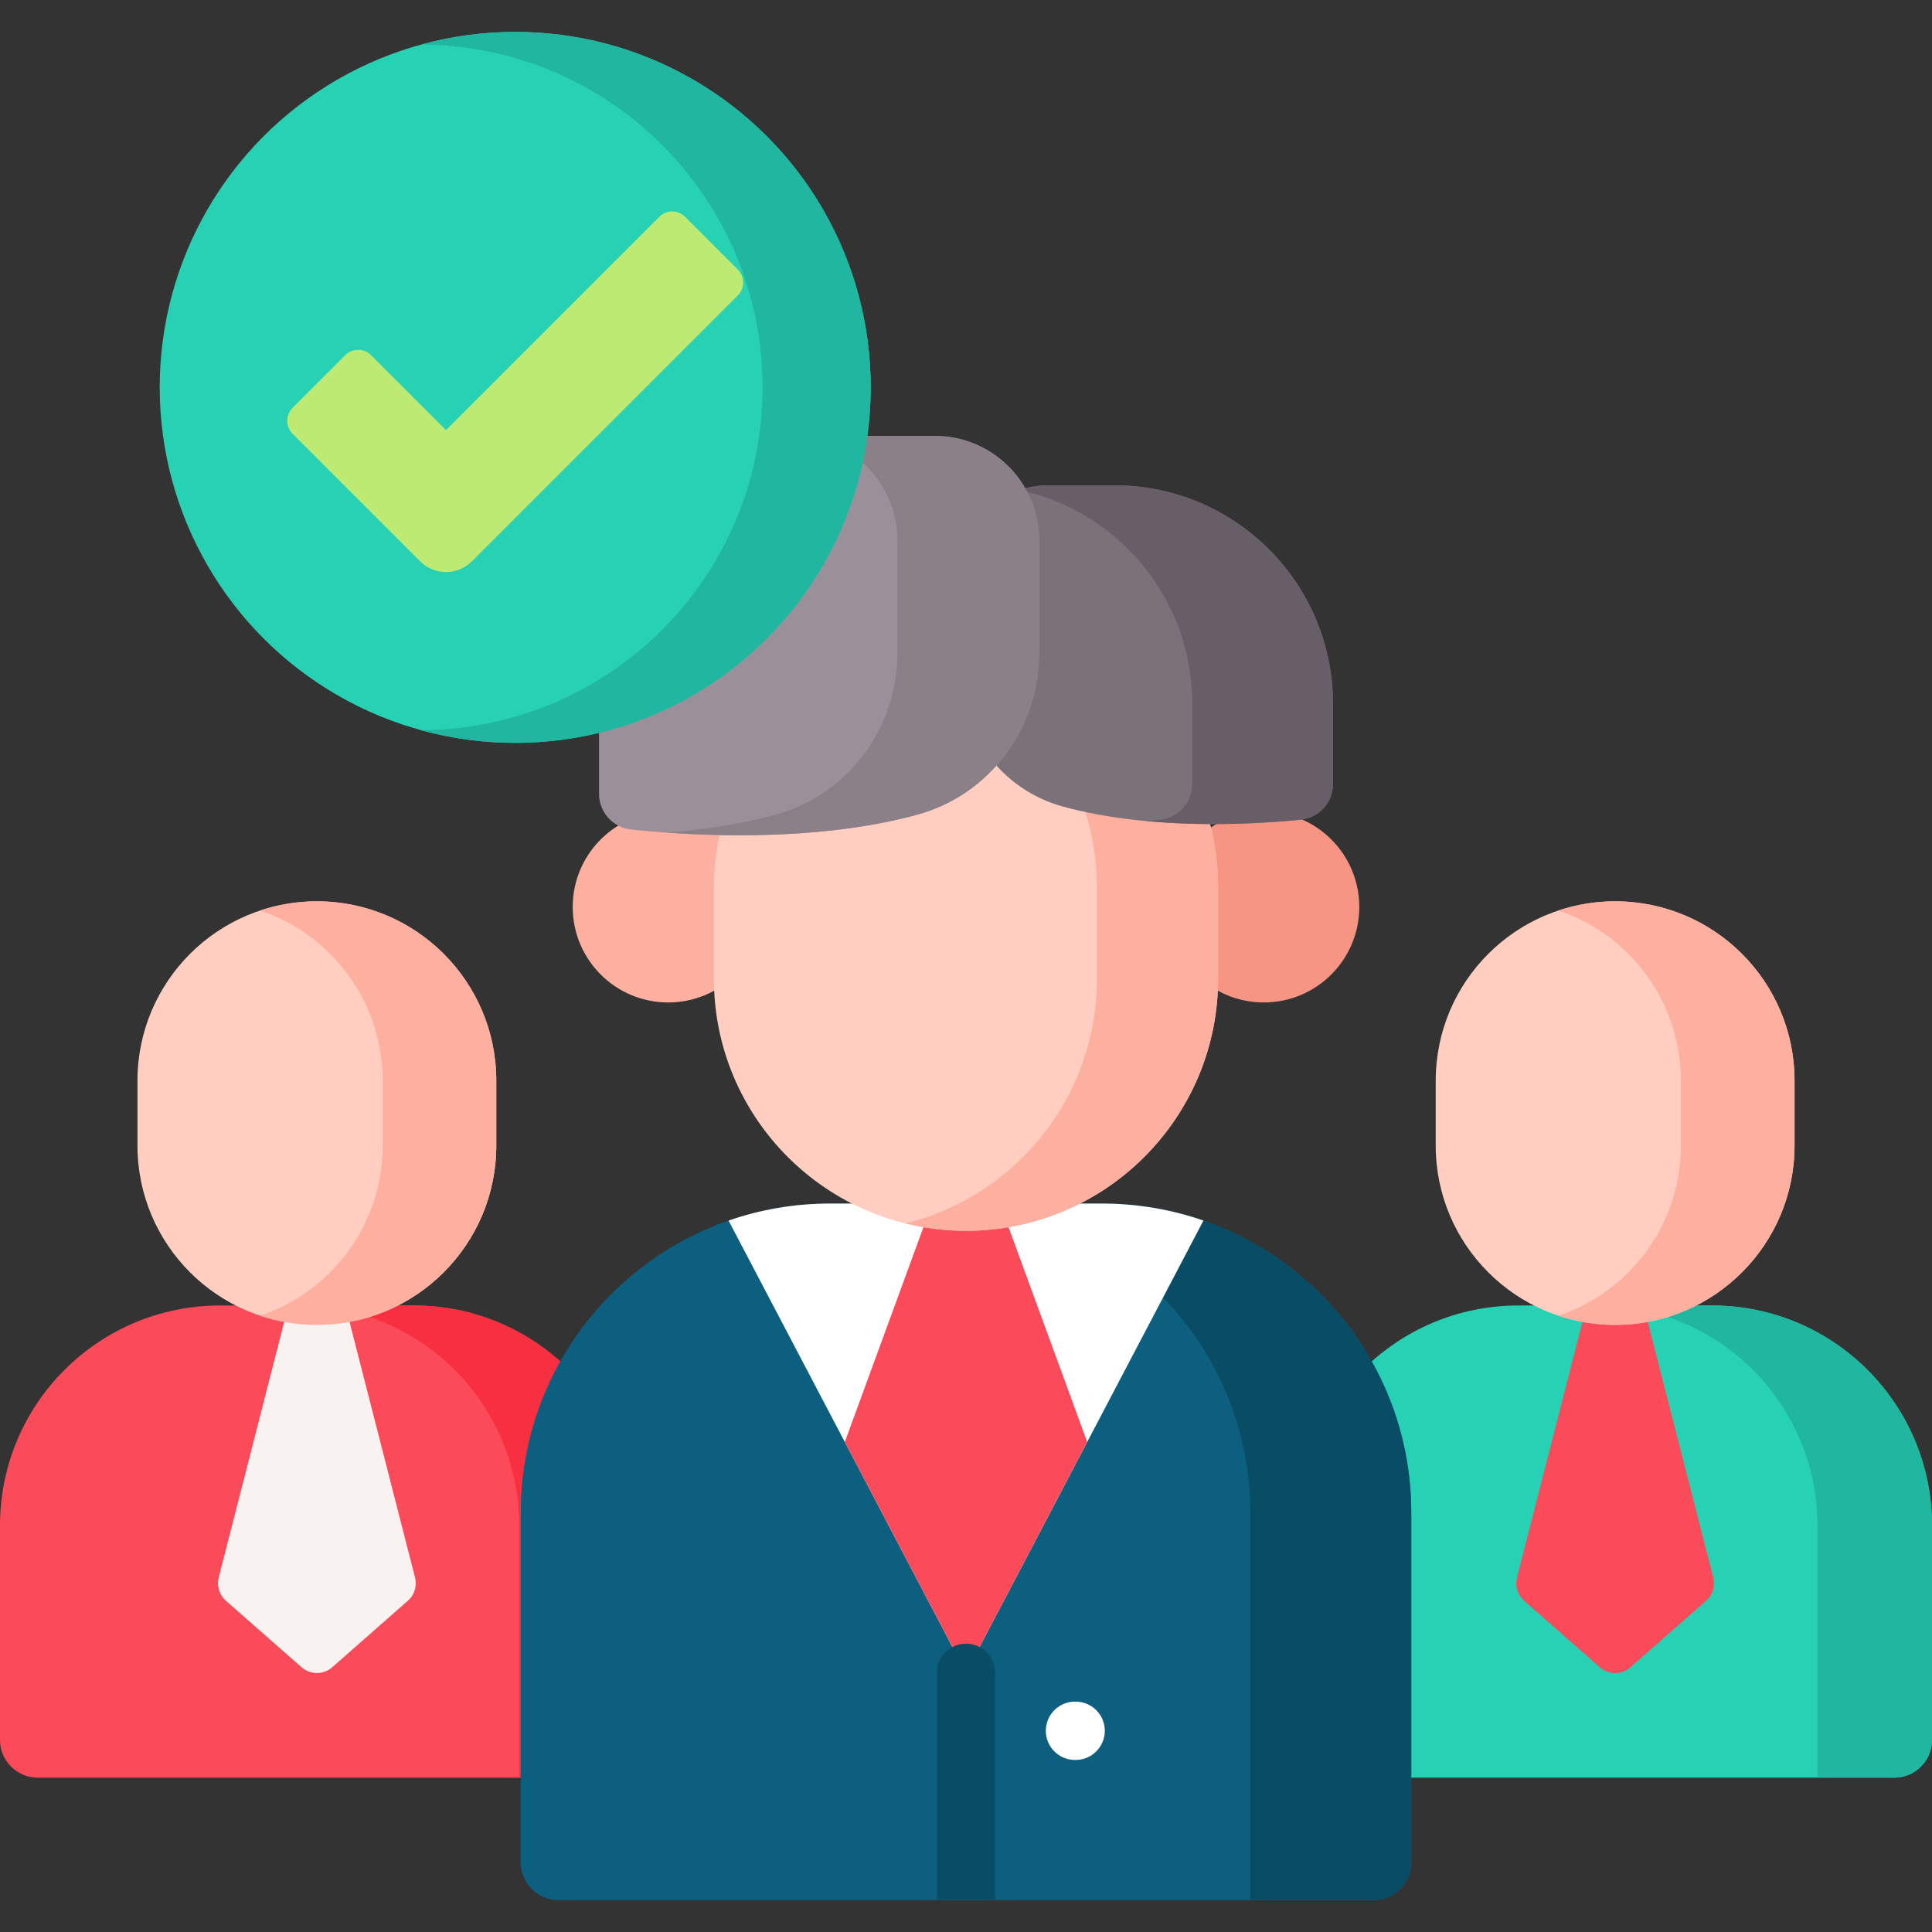 <?xml version="1.0" encoding="UTF-8"?>
<svg xmlns="http://www.w3.org/2000/svg" id="Capa_1" height="512" viewBox="0 0 512 512" width="512">
  <rect x="0" y="0" width="512" height="512" fill="#333333" stroke="none"/>
  <g>
    <g>
      <g>
        <g>
          <g>
            <g>
              <g>
                <path d="m502 471.097h-147.95c-5.523 0-10-4.477-10-10v-56.811c0-32.209 26.111-58.32 58.32-58.32h51.31c32.209 0 58.32 26.111 58.32 58.32v56.811c0 5.523-4.477 10-10 10z" fill="#27d1b3"></path>
                <g>
                  <g>
                    <path d="m452.14 424.211-20.056 17.631c-2.322 2.041-5.798 2.041-8.12 0l-20.056-17.631c-1.738-1.528-2.471-3.903-1.897-6.145l18.473-72.1h15.079l18.473 72.1c.576 2.242-.157 4.617-1.896 6.145z" fill="#fb4a59"></path>
                  </g>
                </g>
                <path d="m512 404.286v56.811c0 5.523-4.477 10-10 10h-20.354v-66.811c0-32.201-26.118-58.319-58.319-58.319h30.354c32.209-.001 58.319 26.11 58.319 58.319z" fill="#20b69f"></path>
                <g>
                  <g>
                    <path d="m428.025 351.11c-26.258 0-47.545-21.286-47.545-47.545v-17.163c0-26.258 21.286-47.545 47.545-47.545 26.258 0 47.545 21.286 47.545 47.545v17.163c0 26.259-21.287 47.545-47.545 47.545z" fill="#ffcec0"></path>
                    <path d="m475.571 286.408v17.158c0 26.258-21.287 47.545-47.545 47.545-5.251 0-10.316-.855-15.046-2.432 18.882-6.307 32.485-24.12 32.485-45.112v-17.158c0-13.122-5.318-25.015-13.924-33.621-5.158-5.158-11.479-9.127-18.561-11.492 4.73-1.577 9.795-2.432 15.046-2.432 13.122 0 25.015 5.318 33.621 13.924 8.605 8.605 13.924 20.497 13.924 33.62z" fill="#fdb0a0"></path>
                  </g>
                </g>
              </g>
            </g>
          </g>
        </g>
        <g>
          <g>
            <g>
              <path d="m157.95 471.097h-147.95c-5.523 0-10-4.477-10-10v-56.811c0-32.209 26.111-58.32 58.32-58.32h51.31c32.209 0 58.32 26.111 58.32 58.32v56.811c0 5.523-4.477 10-10 10z" fill="#fb4a59"></path>
              <g>
                <g>
                  <path d="m108.091 424.211-20.056 17.631c-2.322 2.041-5.798 2.041-8.12 0l-20.056-17.631c-1.738-1.528-2.471-3.903-1.897-6.145l18.473-72.1h15.079l18.473 72.1c.575 2.242-.158 4.617-1.896 6.145z" fill="#f8f3f1"></path>
                </g>
              </g>
              <path d="m167.95 404.286v56.811c0 5.523-4.477 10-10 10h-20.354v-66.811c0-32.201-26.118-58.319-58.319-58.319h30.354c32.209-.001 58.319 26.11 58.319 58.319z" fill="#f82f40"></path>
              <g>
                <g>
                  <path d="m83.975 351.11c-26.258 0-47.545-21.286-47.545-47.545v-17.163c0-26.258 21.286-47.545 47.545-47.545 26.258 0 47.545 21.286 47.545 47.545v17.163c0 26.259-21.287 47.545-47.545 47.545z" fill="#ffcec0"></path>
                  <path d="m131.521 286.408v17.158c0 26.258-21.287 47.545-47.545 47.545-5.251 0-10.316-.855-15.046-2.432 18.882-6.307 32.485-24.12 32.485-45.112v-17.158c0-13.122-5.318-25.015-13.924-33.621-5.158-5.158-11.479-9.127-18.561-11.492 4.73-1.577 9.795-2.432 15.046-2.432 13.122 0 25.015 5.318 33.621 13.924 8.606 8.605 13.924 20.497 13.924 33.62z" fill="#fdb0a0"></path>
                </g>
              </g>
            </g>
          </g>
        </g>
      </g>
      <g>
        <path d="m363.999 503.546h-215.998c-5.523 0-10-4.477-10-10v-92.649c0-45.259 36.69-81.949 81.949-81.949h72.1c45.259 0 81.949 36.69 81.949 81.949v92.649c0 5.523-4.477 10-10 10z" fill="#0d5f7f"></path>
        <path d="m373.999 400.897v92.649c0 5.523-4.477 10-10 10h-32.653v-102.648c0-45.248-36.701-81.949-81.949-81.949h42.653c45.26 0 81.949 36.689 81.949 81.948z" fill="#094c66"></path>
        <path d="m318.928 323.466-62.928 119.853-62.928-119.854c8.419-2.915 17.472-4.51 26.886-4.51h72.084c9.413.001 18.467 1.596 26.886 4.511z" fill="#fff"></path>
        <path d="m288.115 382.141-32.115 61.178-32.115-61.178 23.13-63.185h17.97z" fill="#fb4a59"></path>
        <g>
          <g>
            <circle cx="177.079" cy="240.359" fill="#fdb0a0" r="25.304"></circle>
          </g>
          <g>
            <circle cx="334.921" cy="240.359" fill="#f69583" r="25.304"></circle>
          </g>
          <g>
            <path d="m256 326.177c-36.897 0-66.809-29.911-66.809-66.808v-24.117c0-36.897 29.911-66.808 66.808-66.808 36.897 0 66.808 29.911 66.808 66.808v24.117c.001 36.897-29.91 66.808-66.807 66.808z" fill="#ffcec0"></path>
            <path d="m322.811 235.252v24.112c0 36.91-29.915 66.809-66.81 66.809-5.525 0-10.911-.665-16.049-1.95 29.141-7.181 50.745-33.49 50.745-64.859v-24.112c0-18.447-7.475-35.146-19.577-47.248-8.465-8.465-19.175-14.656-31.169-17.612 5.138-1.285 10.524-1.95 16.049-1.95 18.447 0 35.146 7.475 47.248 19.562 12.088 12.102 19.563 28.8 19.563 47.248z" fill="#fdb0a0"></path>
          </g>
          <path d="m344.673 217.233c-13.381 1.328-40.062 2.762-62.935-3.465-16.262-4.427-27.415-19.388-27.415-36.241v-25.498c0-12.928 10.48-23.409 23.409-23.409h17.61c31.983 0 57.91 25.927 57.91 57.91v21.227c0 4.899-3.704 8.992-8.579 9.476z" fill="#7a7179"></path>
          <path d="m353.255 186.536v21.227c0 4.887-3.704 8.985-8.59 9.465-9.225.926-24.76 1.886-41.032.343 1.355-.12 2.606-.223 3.772-.343 4.87-.48 8.573-4.578 8.573-9.465v-21.227c0-27.863-19.65-51.114-45.833-56.652 2.366-.823 4.921-1.269 7.579-1.269h17.609c31.996 0 57.922 25.926 57.922 57.921z" fill="#685e67"></path>
          <path d="m167.243 219.824c15.155 1.6 47.886 3.681 75.804-3.918 19.169-5.218 32.316-22.854 32.316-42.72v-30.056c0-15.24-12.354-27.594-27.594-27.594h-20.758c-37.701 0-68.263 30.562-68.263 68.263v26.56c0 4.861 3.66 8.954 8.495 9.465z" fill="#9b8f99"></path>
          <path d="m275.358 143.121v30.058c0 19.873-13.151 37.517-32.304 42.729-23.062 6.276-49.399 5.95-66.391 4.75 9.585-.755 19.479-2.212 28.823-4.75 19.17-5.212 32.321-22.856 32.321-42.729v-30.058c0-12.997-9.002-23.902-21.107-26.817 3.361-.514 6.807-.772 10.305-.772h20.764c15.244 0 27.589 12.363 27.589 27.589z" fill="#8b8088"></path>
        </g>
        <g>
          <path d="m248.274 503.486v-60.166c0-4.267 3.459-7.726 7.726-7.726s7.726 3.459 7.726 7.726v60.166z" fill="#094c66"></path>
        </g>
        <g id="XMLID_1457_">
          <path d="m285.057 466.404c-.008 0-.015 0-.022 0l-.178-.001c-4.267-.012-7.716-3.481-7.704-7.748.012-4.26 3.469-7.705 7.726-7.705h.023.178c4.267.012 7.716 3.481 7.704 7.749-.013 4.26-3.471 7.705-7.727 7.705z" fill="#fff"></path>
        </g>
      </g>
    </g>
    <g>
      <g>
        <circle cx="136.533" cy="102.661" fill="#27d1b3" r="94.207"></circle>
        <path d="m230.744 102.657c0 52.029-42.18 94.209-94.209 94.209-8.657 0-17.033-1.163-24.992-3.354 50.032-.165 90.545-40.784 90.545-90.855s-40.522-90.69-90.564-90.845c7.969-2.191 16.354-3.354 25.011-3.354 52.029 0 94.209 42.17 94.209 94.199z" fill="#20b69f"></path>
      </g>
      <g>
        <path d="m111.343 148.755-33.808-33.808c-1.893-1.893-1.893-4.962 0-6.855l13.963-13.962c1.893-1.893 4.962-1.893 6.855 0l19.846 19.846 56.514-56.514c1.893-1.893 4.962-1.893 6.855 0l13.962 13.962c1.893 1.893 1.893 4.962 0 6.855l-70.477 70.476c-3.786 3.786-9.924 3.786-13.71 0z" fill="#bcea73"></path>
      </g>
    </g>
  </g>
</svg>
